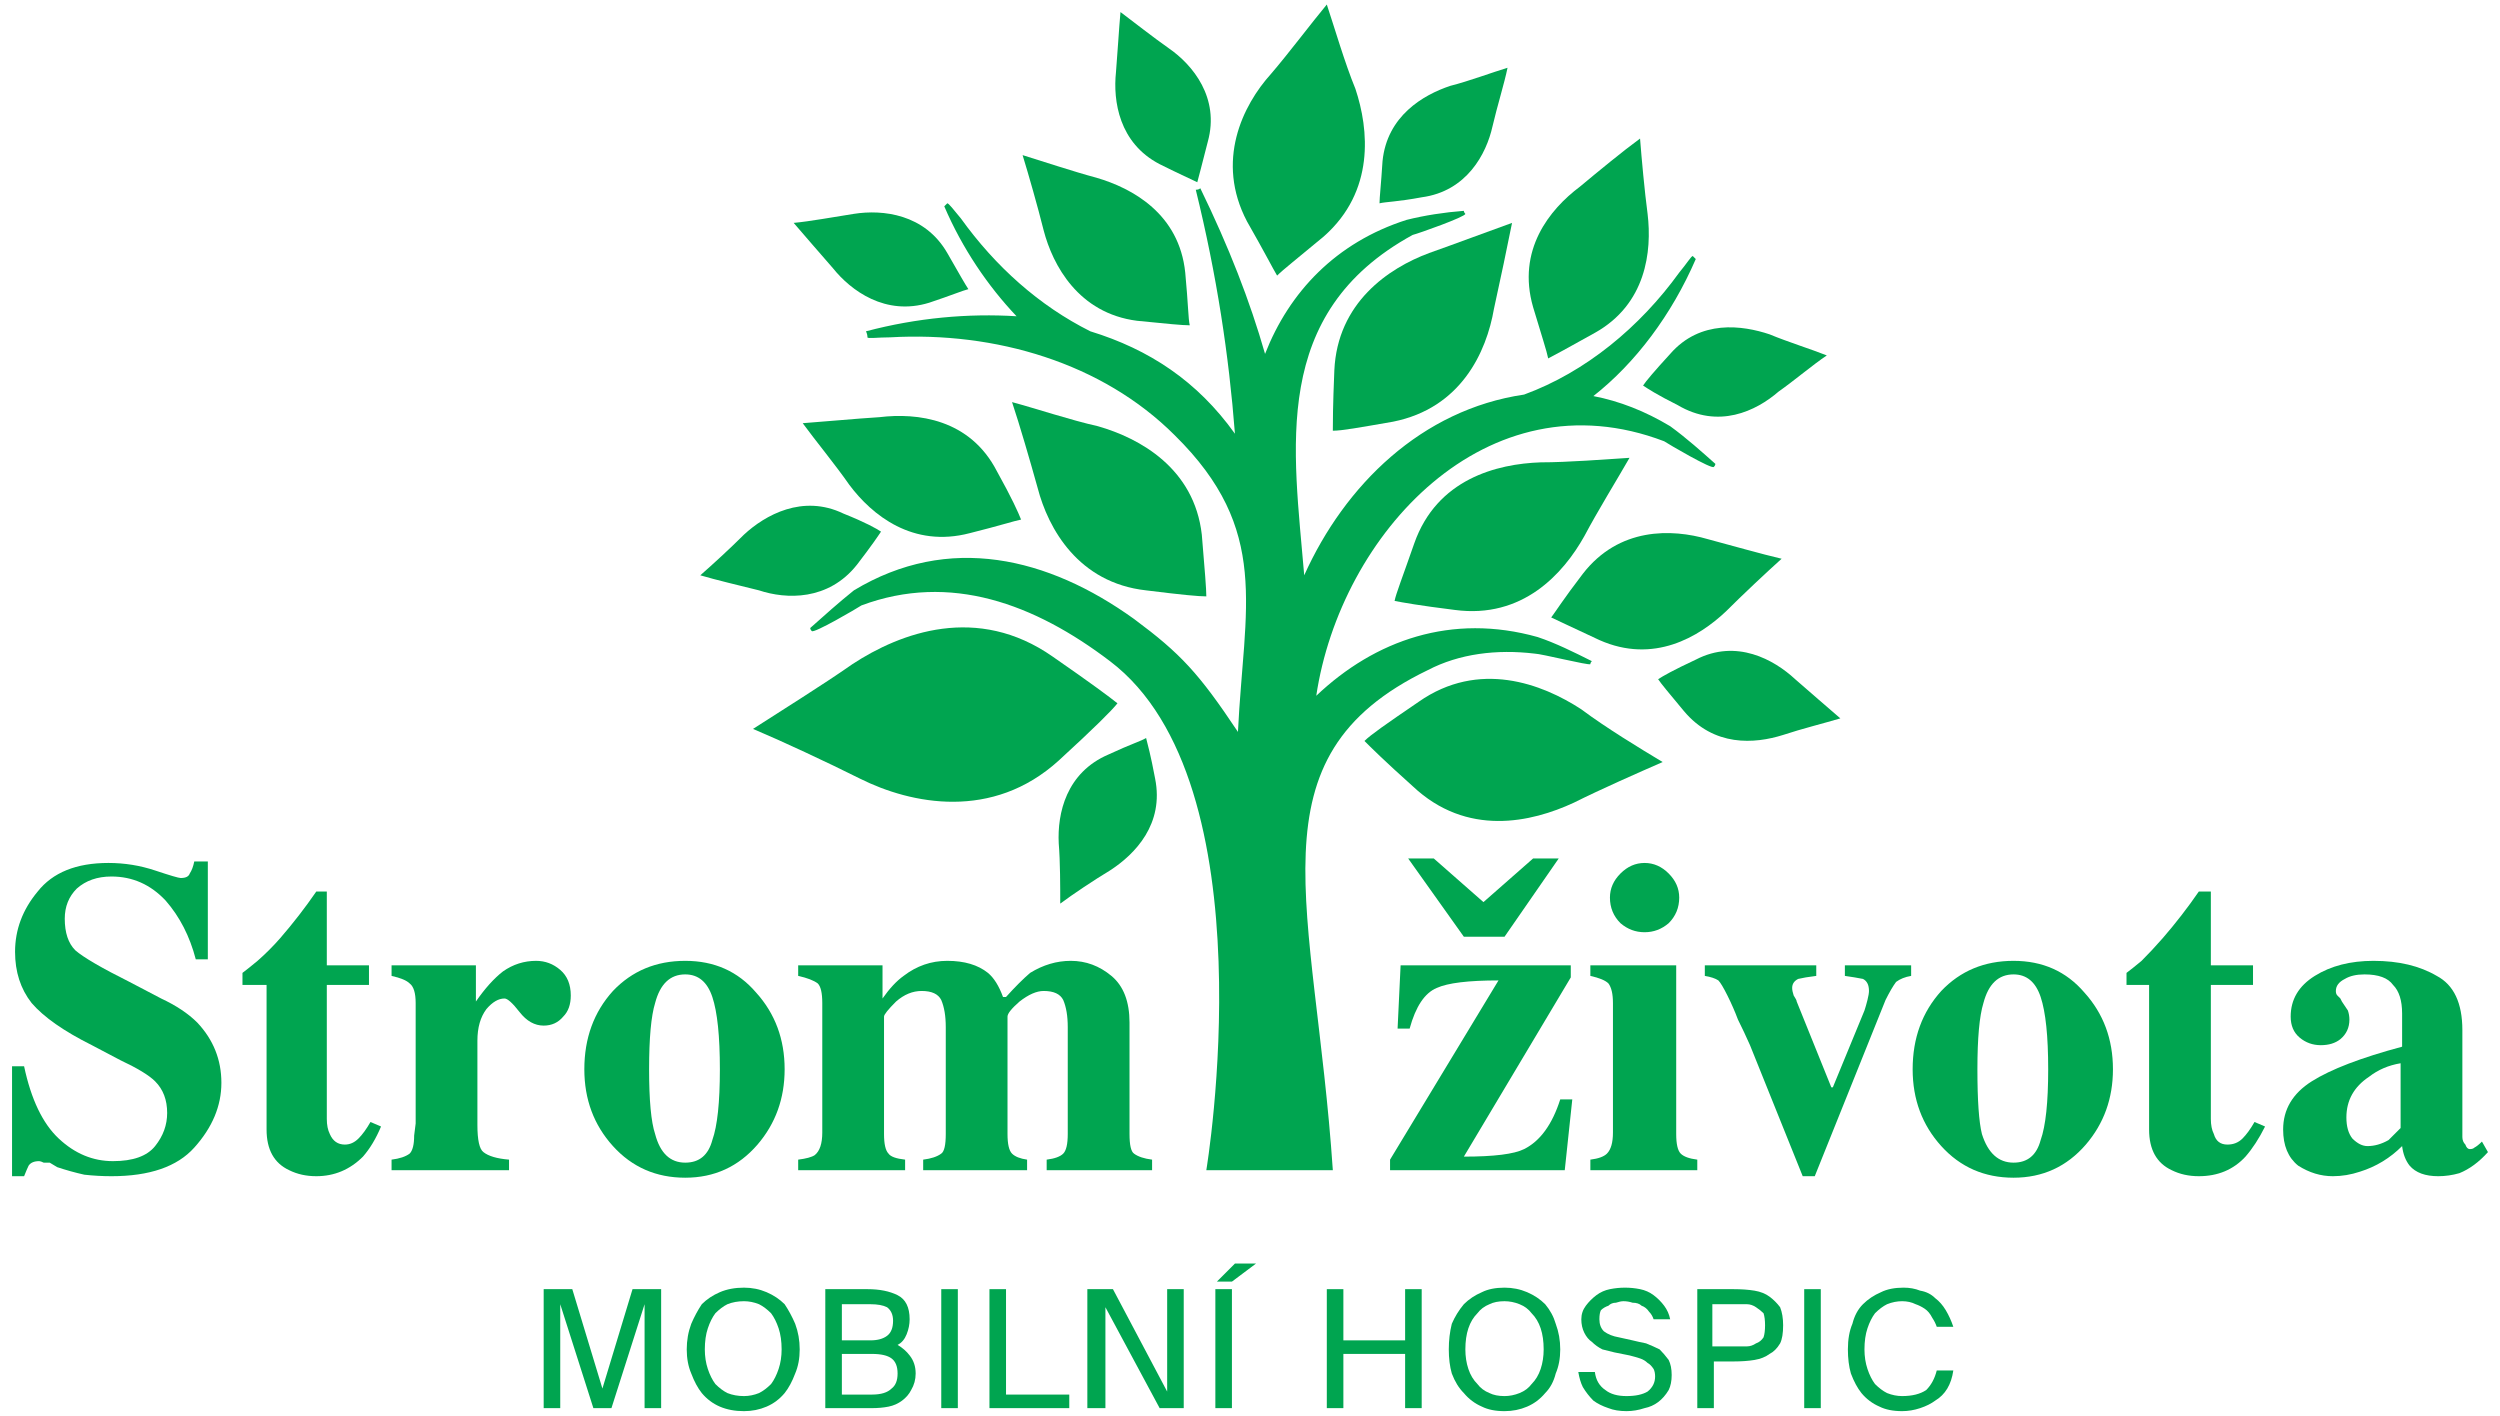 <svg version="1.2" xmlns="http://www.w3.org/2000/svg" viewBox="0 0 166 94" width="166" height="94"><style>.a{fill:#00a550}</style><path class="a" d="m74.2 46.7c-0.5-0.4-1.7-1.3-4.3-3.1-5-3.5-10.1-1.6-13.3 0.5-2 1.4-4.9 3.2-6.6 4.3 1.9 0.8 4.9 2.2 7.1 3.3 3.4 1.7 8.8 2.8 13.2-1.2 2.4-2.2 3.5-3.3 3.9-3.8z"/><path class="a" d="m76.1 39.2c2.4 0.3 3.5 0.4 4 0.4 0-0.5-0.1-1.7-0.3-4.1-0.5-4.4-4.1-6.4-6.9-7.2-1.8-0.4-4.2-1.2-5.7-1.6 0.5 1.5 1.2 3.9 1.7 5.7 0.7 2.7 2.7 6.3 7.2 6.8z"/><path class="a" d="m58.4 27.7c-1.6 0.1-3.7 0.3-5.1 0.4 0.8 1.1 2.2 2.8 3.1 4.1 1.5 2 4.2 4.2 8 3.2 2-0.5 2.9-0.8 3.4-0.9-0.2-0.5-0.6-1.4-1.6-3.2-1.8-3.5-5.3-3.9-7.8-3.6z"/><path class="a" d="m75.5 21.3c2 0.2 3 0.3 3.5 0.3-0.1-0.4-0.1-1.4-0.3-3.5-0.4-3.9-3.5-5.6-5.9-6.3-1.5-0.4-3.6-1.1-4.9-1.5 0.4 1.3 1 3.4 1.4 5 0.6 2.3 2.3 5.5 6.2 6z"/><path class="a" d="m76.1 49c-0.3 0.2-1 0.4-2.5 1.1-2.8 1.2-3.4 3.9-3.3 5.9 0.1 1.2 0.1 2.9 0.1 4 0.8-0.6 2.3-1.6 3.3-2.2 1.7-1.1 3.6-3.1 3-6.1-0.3-1.6-0.5-2.3-0.6-2.7z"/><path class="a" d="m61.7 20.1c1.5-0.5 2.2-0.8 2.6-0.9-0.2-0.3-0.6-1-1.4-2.4-1.5-2.6-4.3-2.9-6.2-2.6-1.3 0.2-2.9 0.5-4 0.6 0.7 0.8 1.8 2.1 2.6 3 1.2 1.5 3.5 3.2 6.4 2.3z"/><path class="a" d="m56.9 37.5c1-1.3 1.4-1.9 1.6-2.2-0.3-0.2-1-0.6-2.5-1.2-2.7-1.3-5.2 0.1-6.6 1.4-0.9 0.9-2.1 2-2.9 2.7 1 0.3 2.7 0.7 3.9 1 1.8 0.6 4.6 0.7 6.5-1.7z"/><path class="a" d="m84.8 18.3c0.4-0.4 1.3-1.1 3.1-2.6 3.4-3 3-7.1 2.1-9.8-0.7-1.7-1.4-4.1-1.9-5.6-1 1.2-2.5 3.2-3.7 4.6-1.9 2.1-3.7 5.8-1.6 9.8 1.2 2.1 1.7 3.1 2 3.6z"/><path class="a" d="m88.6 24.6c-0.1 2.4-0.1 3.5-0.1 4 0.6 0 1.7-0.2 4-0.6 4.5-0.9 6.2-4.6 6.7-7.5 0.4-1.8 0.9-4.2 1.2-5.7-1.4 0.5-3.8 1.4-5.5 2-2.7 1-6.1 3.3-6.3 7.8z"/><path class="a" d="m102.8 23.8c0.4-0.2 1.3-0.7 3.1-1.7 3.4-1.9 3.8-5.4 3.5-7.9-0.2-1.5-0.4-3.7-0.5-5-1.1 0.8-2.8 2.2-4 3.2-2 1.5-4.2 4.2-3.1 8 0.6 2 0.9 2.9 1 3.4z"/><path class="a" d="m109.1 25.6c0.3 0.2 0.9 0.6 2.3 1.3 2.7 1.6 5.2 0.4 6.7-0.9 1-0.7 2.3-1.8 3.2-2.4-1-0.4-2.6-0.9-3.8-1.4-1.8-0.6-4.6-1-6.6 1.3-1.1 1.2-1.6 1.8-1.8 2.1z"/><path class="a" d="m94.2 46.6c-2.2 1.5-3.2 2.2-3.6 2.6 0.4 0.4 1.3 1.3 3.2 3 3.6 3.4 7.9 2.4 10.7 1.1 1.8-0.9 4.3-2 5.9-2.7-1.5-0.9-3.8-2.3-5.4-3.5-2.6-1.7-6.8-3.3-10.8-0.5z"/><path class="a" d="m108.2 30.4c-1.6 0.1-4.1 0.3-5.9 0.3-2.9 0.1-6.9 1.1-8.4 5.4-0.8 2.3-1.2 3.3-1.3 3.8 0.5 0.1 1.6 0.3 4 0.6 4.5 0.6 7.2-2.4 8.6-4.9 0.9-1.7 2.2-3.8 3-5.2z"/><path class="a" d="m114.6 40.6c1.1-1.1 2.7-2.6 3.7-3.5-1.3-0.3-3.4-0.9-4.9-1.3-2.4-0.7-5.9-0.8-8.3 2.3-1.3 1.7-1.8 2.5-2.1 2.9 0.4 0.2 1.3 0.6 3.2 1.5 3.6 1.6 6.6-0.2 8.4-1.9z"/><path class="a" d="m119.2 45.1c-1.4-1.3-3.9-2.7-6.6-1.3-1.5 0.7-2.2 1.1-2.5 1.3 0.2 0.3 0.7 0.9 1.7 2.1 2 2.4 4.7 2.2 6.6 1.6 1.2-0.4 2.8-0.8 3.8-1.1-0.8-0.7-2.1-1.8-3-2.6z"/><path class="a" d="m77 10.9c1.4 0.7 2.1 1 2.5 1.2 0.1-0.4 0.3-1.1 0.7-2.7 0.8-2.9-1-5.1-2.6-6.2-1-0.7-2.4-1.8-3.2-2.4-0.1 1.1-0.2 2.8-0.3 4-0.2 1.9 0.2 4.7 2.9 6.1z"/><path class="a" d="m99.1 8.4c0.3-1.3 0.8-2.9 1-3.9-1 0.3-2.6 0.9-3.8 1.2-1.8 0.6-4.2 2-4.5 5-0.1 1.6-0.2 2.4-0.2 2.8 0.4-0.1 1.2-0.1 2.8-0.4 3-0.4 4.3-2.9 4.7-4.7z"/><path class="a" d="m94.8 44.5c2.1-1.1 4.6-1.4 7.1-1.1 0.4 0 3.6 0.8 3.7 0.7q0-0.1 0.1-0.2c-1.2-0.6-2.4-1.2-3.6-1.6-5.7-1.6-10.8 0.2-14.7 3.9 1.6-10.7 11.3-21.4 23.1-16.9 0.3 0.2 3.2 1.9 3.3 1.7q0.1-0.1 0.1-0.2c-0.9-0.8-1.9-1.7-3-2.5q-2.5-1.5-5.1-2c2.8-2.2 5.2-5.4 6.8-9.1q-0.1-0.1-0.2-0.2c-0.1 0-0.4 0.5-0.9 1.1-2.6 3.6-6.2 6.6-10.3 8.1-6.8 1-11.9 6-14.6 12-0.7-8.4-2.3-17.4 7.2-22.6 0.4-0.1 3.5-1.2 3.5-1.4q-0.1-0.1-0.1-0.2c-1.3 0.1-2.6 0.3-3.8 0.6-4.7 1.5-7.8 4.8-9.4 8.9-1-3.5-2.4-7.1-4.3-11q-0.1 0.1-0.3 0.1c1.4 5.7 2.2 11 2.6 16.2-2.5-3.5-5.7-5.6-9.6-6.8-3.4-1.7-6.3-4.3-8.6-7.5-0.5-0.6-0.8-1-0.9-1q-0.1 0.1-0.2 0.2c1.2 2.8 2.9 5.3 4.8 7.3-3.2-0.2-6.6 0.1-10 1q0.1 0.2 0.1 0.4c0 0.1 0.7 0 1.5 0 7-0.4 14.1 1.7 18.9 6.5 6.4 6.3 4.6 11.4 4.2 19.7-2.6-3.9-3.8-5.2-6.9-7.5-5.7-4.1-12.3-5.7-18.6-1.9-1 0.8-2 1.7-2.9 2.5q0 0.1 0.1 0.2c0.1 0.2 3-1.5 3.3-1.7 5.9-2.2 11.5-0.1 16.5 3.7 10.7 8.1 6.4 33.8 6.4 33.8h8.4c-1.2-17.7-5.7-27.4 6.3-33.2z"/><path class="a" d="m10.7 66.3l-2.1-1.1q-2.8-1.4-3.6-2.1-0.7-0.7-0.7-2.1 0-1.2 0.8-2 0.9-0.8 2.3-0.8 2.1 0 3.6 1.6 1.4 1.6 2 3.9h0.8v-6.5h-0.9q-0.1 0.5-0.3 0.8-0.1 0.3-0.6 0.3-0.2 0-1.7-0.5-1.5-0.5-3.1-0.5-3.2 0-4.7 1.9-1.5 1.8-1.5 4 0 2 1.1 3.4 1.2 1.4 4 2.8l1.9 1q1.7 0.8 2.3 1.4 0.8 0.8 0.8 2.1 0 1.2-0.8 2.2-0.8 1-2.8 1-2 0-3.6-1.5-1.6-1.5-2.3-4.8h-0.8v7.3h0.8q0.2-0.5 0.3-0.7 0.2-0.3 0.7-0.3 0.1 0 0.3 0.1 0.2 0 0.4 0l0.5 0.3q0.9 0.3 1.8 0.5 0.9 0.1 1.8 0.1 3.8 0 5.5-1.9 1.8-2 1.8-4.3 0-2.3-1.6-4-0.9-0.9-2.4-1.6z"/><path class="a" d="m23.8 75.6q-0.4 0.4-0.9 0.4-0.7 0-1-0.7-0.2-0.4-0.2-1v-8.9h2.8v-1.3h-2.8v-4.9h-0.7q-1.1 1.6-2.4 3.1-0.7 0.8-1.5 1.5-0.6 0.5-1 0.8v0.8h1.6v9.6q0 2 1.5 2.7 0.8 0.4 1.8 0.4 1.8 0 3.1-1.3 0.7-0.8 1.2-2l-0.7-0.3q-0.4 0.7-0.8 1.1z"/><path class="a" d="m35.6 63.8q-1.2 0-2.2 0.7-0.9 0.7-1.8 2v-2.4h-5.6v0.7q0.9 0.2 1.2 0.5 0.4 0.3 0.4 1.3v8l-0.1 0.8q0 0.9-0.3 1.2-0.4 0.3-1.2 0.4v0.7h7.8v-0.7q-1.2-0.1-1.7-0.5-0.4-0.3-0.4-1.8v-5.6q0-1.3 0.6-2.1 0.6-0.7 1.2-0.7 0.3 0 1 0.9 0.7 0.9 1.6 0.9 0.8 0 1.3-0.6 0.5-0.5 0.5-1.4 0-1.1-0.7-1.7-0.7-0.6-1.6-0.6z"/><path fill-rule="evenodd" class="a" d="m50.2 65.9q1.9 2.1 1.9 5.1 0 2.9-1.8 5-1.9 2.2-4.8 2.2-2.9 0-4.8-2.1-1.9-2.1-1.9-5.1 0-3.1 1.9-5.2 1.9-2 4.8-2 2.9 0 4.7 2.1zm-2.4 5.1q0-3.3-0.5-4.8-0.5-1.5-1.8-1.5-1.5 0-2 1.9-0.4 1.3-0.4 4.4 0 3.1 0.4 4.3 0.5 1.9 2 1.9 1.4 0 1.8-1.5 0.5-1.4 0.5-4.7z"/><path class="a" d="m75.3 76.6q-0.3-0.2-0.3-1.3v-7.4q0-2.1-1.2-3.1-1.2-1-2.7-1-1.4 0-2.7 0.8-0.7 0.6-1.6 1.6h-0.2q-0.4-1.1-1-1.6-1-0.8-2.7-0.8-1.6 0-2.9 1-0.7 0.5-1.4 1.5v-2.2h-5.6v0.7q0.9 0.2 1.3 0.5 0.3 0.3 0.3 1.3v8.6q0 1.1-0.5 1.5-0.3 0.2-1.1 0.3v0.7h7.1v-0.7q-0.9-0.1-1.1-0.4-0.3-0.3-0.3-1.3v-7.8q0-0.2 0.8-1 0.8-0.7 1.7-0.7 1 0 1.3 0.6 0.3 0.7 0.3 1.8v7.1q0 1.1-0.3 1.3-0.4 0.3-1.2 0.4v0.7h6.9v-0.7q-0.7-0.1-1-0.4-0.3-0.3-0.3-1.3v-7.8q0-0.3 0.8-1 0.9-0.7 1.6-0.7 1 0 1.3 0.6 0.3 0.7 0.3 1.8v7.1q0 1-0.3 1.3-0.3 0.3-1.1 0.4v0.7h7v-0.7q-0.8-0.1-1.2-0.4z"/><path class="a" d="m101.2 76.3q-1 0.5-4 0.5l7.1-11.9v-0.8h-11.3l-0.2 4.2h0.8q0.6-2.2 1.8-2.7 1.1-0.5 4.1-0.5l-7.2 11.9v0.7h11.6l0.5-4.7h-0.8q-0.8 2.5-2.4 3.3z"/><path class="a" d="m99.9 62.2l3.6-5.2h-1.7l-3.3 2.9-3.3-2.9h-1.7l3.7 5.2z"/><path class="a" d="m111.3 75.3v-11.2h-5.7v0.7q0.9 0.2 1.2 0.5 0.3 0.4 0.3 1.3v8.6q0 1-0.4 1.4-0.3 0.3-1.1 0.4v0.7h7.1v-0.7q-0.8-0.1-1.1-0.4-0.3-0.3-0.3-1.3z"/><path class="a" d="m109.2 61.9q0.9 0 1.6-0.6 0.7-0.7 0.7-1.7 0-0.9-0.7-1.6-0.7-0.7-1.6-0.7-0.9 0-1.6 0.7-0.7 0.7-0.7 1.6 0 1 0.7 1.7 0.7 0.6 1.6 0.6z"/><path class="a" d="m122.5 64.8q0.7 0.1 1.2 0.2 0.4 0.2 0.4 0.8 0 0.2-0.1 0.6-0.1 0.4-0.2 0.7l-2.1 5.1h-0.1l-2.3-5.7q0-0.1-0.2-0.4-0.1-0.3-0.1-0.5 0-0.4 0.4-0.6 0.4-0.1 1.2-0.2v-0.7h-7.4v0.7q0.6 0.1 0.9 0.3 0.2 0.2 0.6 1 0.4 0.8 0.7 1.6 0.4 0.8 0.8 1.7l3.5 8.7h0.8l4.7-11.7q0.4-0.8 0.7-1.2 0.4-0.3 1-0.4v-0.7h-4.4z"/><path fill-rule="evenodd" class="a" d="m138.4 65.9q1.9 2.1 1.9 5.1 0 2.9-1.8 5-1.9 2.2-4.8 2.2-2.9 0-4.8-2.1-1.9-2.1-1.9-5.1 0-3.1 1.9-5.2 1.9-2 4.8-2 2.9 0 4.7 2.1zm-2.4 5.1q0-3.3-0.5-4.8-0.5-1.5-1.8-1.5-1.5 0-2 1.9-0.4 1.3-0.4 4.4 0 3.1 0.3 4.3 0.6 1.9 2.1 1.9 1.4 0 1.8-1.5 0.5-1.4 0.5-4.7z"/><path class="a" d="m148.9 75.6q-0.4 0.4-1 0.4-0.7 0-0.9-0.7-0.2-0.4-0.2-1v-8.9h2.8v-1.3h-2.8v-4.9h-0.8q-1.1 1.6-2.4 3.1-0.7 0.8-1.4 1.5-0.6 0.5-1 0.8v0.8h1.5v9.6q0 2 1.5 2.7 0.8 0.4 1.8 0.4 1.9 0 3.1-1.3 0.7-0.8 1.3-2l-0.7-0.3q-0.4 0.7-0.8 1.1z"/><path fill-rule="evenodd" class="a" d="m165.2 76.5q-0.9 1-1.9 1.4-0.7 0.2-1.4 0.2-1.3 0-1.9-0.7-0.4-0.5-0.5-1.3-1.2 1.2-2.8 1.7-0.9 0.3-1.8 0.3-1.2 0-2.3-0.7-1-0.8-1-2.4 0-2 1.9-3.2 1.9-1.2 6-2.3v-2.2q0-1.3-0.6-1.9-0.5-0.7-1.9-0.7-0.8 0-1.3 0.3-0.6 0.3-0.6 0.8 0 0.2 0.1 0.3 0.1 0.1 0.2 0.2l0.1 0.2q0.2 0.3 0.4 0.6 0.1 0.3 0.1 0.6 0 0.8-0.6 1.3-0.5 0.4-1.3 0.4-0.8 0-1.4-0.5-0.6-0.5-0.6-1.4 0-1.7 1.6-2.7 1.6-1 3.9-1 2.5 0 4.2 1 1.7 0.9 1.7 3.6v7.1q0 0.3 0.2 0.5 0.1 0.3 0.3 0.3 0.2 0 0.3-0.1 0.2-0.1 0.5-0.4zm-5.8-5.9q-1.2 0.2-2.1 0.9-1.5 1-1.5 2.7 0 0.9 0.4 1.4 0.5 0.5 1 0.5 0.7 0 1.4-0.4 0.3-0.3 0.8-0.8z"/><path class="a" d="m39.4 93.5l-2.2-6.9v6.9h-1.1v-7.9h1.9l2 6.6 2-6.6h1.9v7.9h-1.1v-6.9l-2.2 6.9z"/><path fill-rule="evenodd" class="a" d="m53.1 89.6q0 0.9-0.3 1.6-0.3 0.8-0.7 1.3-0.5 0.6-1.2 0.9-0.7 0.3-1.5 0.3-0.9 0-1.6-0.3-0.7-0.3-1.2-0.9-0.4-0.5-0.7-1.3-0.3-0.7-0.3-1.6 0-0.9 0.3-1.7 0.3-0.7 0.7-1.3 0.5-0.5 1.2-0.8 0.7-0.3 1.6-0.3 0.8 0 1.5 0.3 0.7 0.3 1.2 0.8 0.4 0.6 0.7 1.3 0.3 0.8 0.3 1.7zm-6.3 0q0 0.7 0.2 1.3 0.2 0.6 0.5 1 0.4 0.4 0.8 0.6 0.5 0.2 1.1 0.2 0.5 0 1-0.2 0.4-0.2 0.8-0.6 0.3-0.4 0.5-1 0.2-0.6 0.2-1.3 0-0.8-0.2-1.4-0.2-0.6-0.5-1-0.4-0.4-0.8-0.6-0.5-0.2-1-0.2-0.6 0-1.1 0.2-0.4 0.2-0.8 0.6-0.3 0.4-0.5 1-0.2 0.6-0.2 1.4z"/><path fill-rule="evenodd" class="a" d="m54.8 85.6h2.8q0.6 0 1.1 0.1 0.5 0.1 0.9 0.3 0.4 0.2 0.6 0.6 0.2 0.4 0.2 1 0 0.5-0.2 1-0.2 0.5-0.6 0.7 0.5 0.3 0.8 0.7 0.4 0.5 0.4 1.2 0 0.6-0.3 1.1-0.2 0.4-0.6 0.7-0.4 0.3-0.9 0.4-0.5 0.1-1.1 0.1h-3.1zm1.1 3.4h1.9q0.7 0 1.1-0.3 0.4-0.3 0.4-1 0-0.6-0.4-0.9-0.4-0.2-1.1-0.2h-1.9zm0 3.6h2q0.9 0 1.3-0.4 0.4-0.3 0.4-1 0-0.7-0.4-1-0.4-0.3-1.3-0.3h-2z"/><path class="a" d="m63.6 93.5h-1.1v-7.9h1.1z"/><path class="a" d="m66.8 92.6h4.2v0.9h-5.3v-7.9h1.1z"/><path class="a" d="m77 93.5l-3.6-6.7v6.7h-1.2v-7.9h1.7l3.6 6.8v-6.8h1.1v7.9z"/><path class="a" d="m81.8 93.5h-1.1v-7.9h1.1zm0-8.4h-1l1.2-1.2h1.4z"/><path class="a" d="m94.4 85.6v7.9h-1.1v-3.6h-4.1v3.6h-1.1v-7.9h1.1v3.4h4.1v-3.4z"/><path fill-rule="evenodd" class="a" d="m103.6 89.6q0 0.9-0.3 1.6-0.2 0.8-0.7 1.3-0.5 0.6-1.2 0.9-0.7 0.3-1.5 0.3-0.9 0-1.5-0.3-0.7-0.3-1.2-0.9-0.5-0.5-0.8-1.3-0.2-0.7-0.2-1.6 0-0.9 0.2-1.7 0.3-0.7 0.8-1.3 0.5-0.5 1.2-0.8 0.6-0.3 1.5-0.3 0.8 0 1.5 0.3 0.7 0.3 1.2 0.8 0.5 0.6 0.7 1.3 0.3 0.8 0.3 1.7zm-6.3 0q0 0.7 0.2 1.3 0.2 0.6 0.6 1 0.3 0.4 0.8 0.6 0.4 0.2 1 0.2 0.5 0 1-0.2 0.5-0.2 0.8-0.6 0.4-0.4 0.6-1 0.2-0.6 0.2-1.3 0-0.8-0.2-1.4-0.2-0.6-0.6-1-0.3-0.4-0.8-0.6-0.5-0.2-1-0.2-0.6 0-1 0.2-0.5 0.2-0.8 0.6-0.4 0.4-0.6 1-0.2 0.6-0.2 1.4z"/><path class="a" d="m105 87.6q0-0.5 0.3-0.9 0.3-0.4 0.7-0.7 0.4-0.3 0.9-0.4 0.5-0.1 1-0.1 0.5 0 1 0.1 0.5 0.1 0.9 0.4 0.4 0.3 0.7 0.7 0.3 0.4 0.4 0.9h-1.1q-0.1-0.3-0.3-0.5-0.2-0.3-0.5-0.4-0.2-0.2-0.6-0.2-0.3-0.1-0.6-0.1-0.2 0-0.5 0.1-0.3 0-0.5 0.2-0.3 0.1-0.5 0.3-0.1 0.2-0.1 0.6 0 0.5 0.3 0.8 0.4 0.3 1 0.4l0.9 0.2q0.4 0.1 0.9 0.2 0.5 0.2 0.9 0.4 0.3 0.3 0.6 0.7 0.2 0.4 0.2 1 0 0.6-0.2 1-0.3 0.5-0.7 0.8-0.4 0.3-0.9 0.4-0.6 0.2-1.2 0.2-0.7 0-1.2-0.2-0.6-0.2-1-0.5-0.4-0.4-0.7-0.9-0.2-0.4-0.3-1h1.1q0.1 0.8 0.7 1.2 0.5 0.4 1.4 0.4 0.9 0 1.4-0.3 0.5-0.4 0.5-1 0-0.3-0.1-0.5-0.2-0.3-0.4-0.4-0.2-0.2-0.5-0.3-0.3-0.1-0.7-0.2l-1-0.2q-0.4-0.1-0.8-0.2-0.4-0.2-0.7-0.5-0.3-0.2-0.5-0.6-0.2-0.4-0.2-0.9z"/><path fill-rule="evenodd" class="a" d="m115.1 85.6q0.8 0 1.4 0.1 0.6 0.1 1 0.4 0.4 0.3 0.7 0.7 0.2 0.5 0.2 1.2 0 0.8-0.2 1.2-0.3 0.5-0.7 0.7-0.4 0.3-1 0.4-0.6 0.1-1.4 0.1h-1.3v3.1h-1.1v-7.9zm-1.4 1v2.8h1.5q0.4 0 0.8 0 0.3 0 0.6-0.2 0.3-0.1 0.5-0.4 0.1-0.3 0.1-0.8 0-0.5-0.1-0.8-0.2-0.2-0.5-0.4-0.3-0.2-0.6-0.2-0.4 0-0.8 0z"/><path class="a" d="m120.9 93.5h-1.1v-7.9h1.1z"/><path class="a" d="m129.7 91q-0.1 0.7-0.4 1.2-0.3 0.5-0.8 0.8-0.4 0.3-1 0.5-0.6 0.2-1.2 0.2-0.9 0-1.5-0.3-0.7-0.3-1.2-0.9-0.4-0.5-0.7-1.3-0.2-0.7-0.2-1.6 0-1 0.3-1.7 0.2-0.8 0.7-1.3 0.5-0.5 1.2-0.8 0.6-0.3 1.5-0.3 0.6 0 1.1 0.2 0.6 0.1 1 0.5 0.4 0.3 0.7 0.8 0.3 0.5 0.5 1.1h-1.1q-0.1-0.3-0.3-0.6-0.2-0.4-0.5-0.6-0.3-0.2-0.6-0.3-0.4-0.2-0.9-0.2-0.5 0-1 0.2-0.4 0.2-0.8 0.6-0.3 0.4-0.5 1-0.2 0.6-0.2 1.4 0 0.7 0.2 1.3 0.2 0.6 0.5 1 0.4 0.4 0.8 0.6 0.5 0.2 1 0.2 1 0 1.6-0.4 0.5-0.5 0.7-1.3z"/></svg>